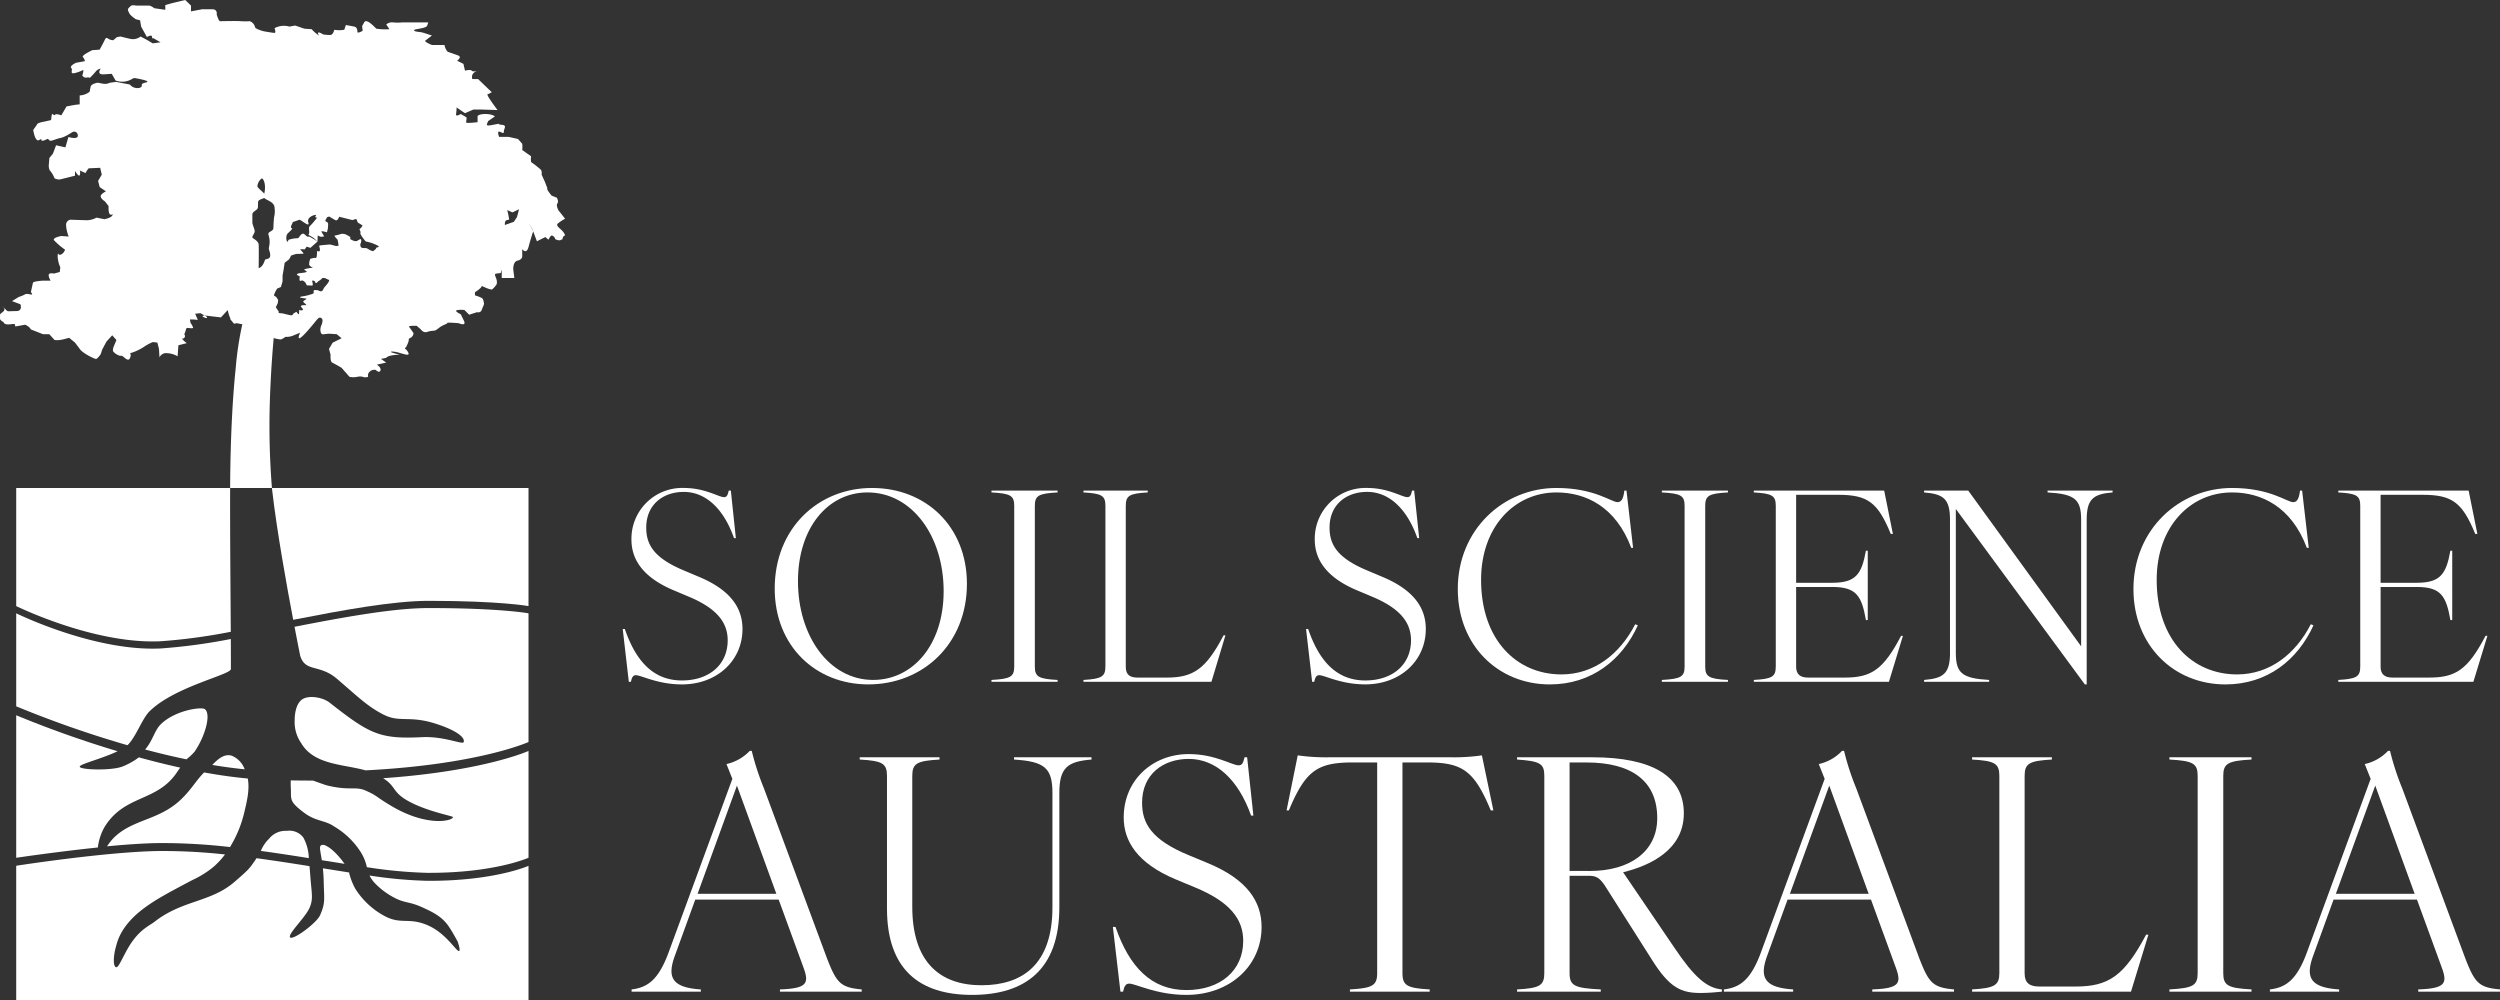 <svg id="Group_3248" data-name="Group 3248" xmlns="http://www.w3.org/2000/svg" width="579.998" height="232.065" viewBox="0 0 579.998 232.065">
  <rect x="0" y="0" width="579.998" height="232.065" fill="#333333" stroke="none"/>
  <path id="Path_2216" data-name="Path 2216" d="M83.745,95.555a103.573,103.573,0,0,0,13.39,1.222c15.617.066,23.481-3.5,23.481-3.5l-.051.042v31.176H1.711V93.316l.053-.042s20.937-3.256,33.092-3.41a133.391,133.391,0,0,1,15.053.769l.246.024a18.533,18.533,0,0,1-2.837,3.023,22.85,22.85,0,0,1-4.748,2.924c-5.768,3.05-8.652,4.577-11.509,6.758-5.242,4-5.915,7.679-6.211,8.7-.551,1.9-.747,4.443,0,4.748.477.2,1.024-1.132,2.377-3.665,2.645-4.95,5.251-5.829,6.6-6.884,6.436-5.042,13.02-4.473,18.527-9.235,3.309-2.861,3.465-3.094,4.649-4.805.171-.246.321-.475.457-.69l-.149-.02c4.21.562,8.391,1.213,12.443,1.861,0,0,.105,1.136.154,1.819.316,4.673.855,5.844-.288,8.145-1.044,2.1-4.805,5.71-4.4,6.512.481.945,6.143-3.223,6.967-5.051,1.321-2.931.943-3.83.87-7.657-.022-1.246-.1-2.331-.2-3.269q3.124.5,6.106.971l-.013.092a15.223,15.223,0,0,0,1.43,3.68,18.234,18.234,0,0,0,6.574,6.211c4.067,2.281,5.812.268,10.412,2.349,4.28,1.934,6.6,6.269,7.123,5.871.332-.253-.365-2.193-.365-2.193s-1.323-2.461-2.191-3.678c-1.571-2.2-3.693-3.182-5.847-4.177-3.384-1.564-4.192-.9-7.123-2.558a17.164,17.164,0,0,1-4.019-3.1,7.035,7.035,0,0,1-1.266-1.789Z" transform="translate(2.048 107.573)" fill="#fff"/>
  <path id="Path_2217" data-name="Path 2217" d="M34.212,92.773c-.347-2.221-.683-3.219-.127-3.494,1.057-.525,3.682,1.854,5.409,4.337q-2.581-.405-5.273-.842Z" transform="translate(40.45 106.794)" fill="#fff"/>
  <path id="Path_2218" data-name="Path 2218" d="M38.67,94.071c-3.643-.582-7.347-1.151-11.126-1.67a8.128,8.128,0,0,1,1.907-2.826,4.877,4.877,0,0,1,4.111-1.828A4.051,4.051,0,0,1,37.4,89.3a10.614,10.614,0,0,1,1.272,4.77" transform="translate(32.975 105.012)" fill="#fff"/>
  <path id="Path_2219" data-name="Path 2219" d="M43.951,82.969c.466,2.533-.171,5.185-.811,7.855a27.191,27.191,0,0,1-2.375,6.394c-.244.457-.549,1.022-.934,1.652a138.4,138.4,0,0,0-16.512-.923c-3.511.044-7.752.347-12.012.756h0a11.467,11.467,0,0,1,2.555-2.872c4.436-3.546,10.094-3.45,14.934-8.334,2.347-2.366,3.153-4.06,5.032-5.935C37.227,82.18,40.631,82.668,43.951,82.969Z" transform="translate(13.534 97.645)" fill="#fff"/>
  <path id="Path_2220" data-name="Path 2220" d="M20.653,106.2c-9.659,1.008-18.942,2.391-18.942,2.391V75.524a247,247,0,0,0,23.525,8.349c-3.647,1.758-8.835,2.975-8.789,3.586.057.756,7.51.969,10-.075a16.433,16.433,0,0,0,3.72-2.092c3.107.855,6.33,1.665,9.6,2.384h0c-.22.283-.442.593-.666.936-4.658,7.158-12.331,5.194-16.989,13a12.617,12.617,0,0,0-1.457,4.581" transform="translate(2.048 90.415)" fill="#fff"/>
  <path id="Path_2221" data-name="Path 2221" d="M48.372,106.265a10.712,10.712,0,0,0-1.586-3.764,18.343,18.343,0,0,0-6-5.686c-2.151-1.5-4.223-1.125-6.965-3.184-3.682-2.764-2.922-3.1-3.1-5.937a14.406,14.406,0,0,1,0-1.571q2.689.049,5.234.044H35.9c1.657.609,3.041,1.074,3.041,1.074,5.449,1.378,6.71.167,9.178,1.261,2.837,1.263,2,1.213,5.974,3.575,8.312,4.933,14.3,3.419,14.249,2.558-.018-.261-5.357-1.158-9.727-3.379-4.526-2.3-3.241-3.612-6.471-5.638l-.024,0c23.422-1.63,33.755-6.328,33.755-6.328v24.78s-7.866,3.57-23.483,3.5a106.922,106.922,0,0,1-14.018-1.312" transform="translate(36.74 94.927)" fill="#fff"/>
  <path id="Path_2222" data-name="Path 2222" d="M30.012,83.016c-2.516-.246-5.075-.6-7.642-1.028l.094.018c1.015-1.041,2.628-2.716,4.5-2.151a5.326,5.326,0,0,1,2.924,2.922" transform="translate(26.781 95.463)" fill="#fff"/>
  <path id="Path_2223" data-name="Path 2223" d="M24.891,86.616a12.458,12.458,0,0,0,1.907-1.78c2.448-3.562,3.891-8.7,2.375-9.863-.74-.567-6.556.182-9.984,3.28-1.753,1.586-1.938,3.808-3.86,6.08l0,.007c3.192.85,6.236,1.586,9.564,2.276" transform="translate(18.349 89.547)" fill="#fff"/>
  <path id="Path_2224" data-name="Path 2224" d="M47.553,101.858c26.3-1.331,37.831-6.572,37.831-6.572V65.424s-6.576-1.219-23.138-1.219c-8.189,0-19.717,2.116-31.147,4.342.778,4.065,1.314,6.708,1.314,6.708,1.189,3.926,4.454,1.861,8.56,5.387C46.026,84.981,48.045,87.02,51.7,88.9c3.788,1.951,5.9.187,11.931,2.065,5.115,1.593,7.176,3.344,6.686,4.381-.261.551-4.612-1.428-9.591-1.189-9.885.479-12.124-.668-21.519-8.037-1.562-1.224-4.939-1.821-6.455-.635-1.121.877-1.624,2.746-1.619,4.836a8.476,8.476,0,0,0,1.525,5.231c2.955,5.06,9.791,4.862,14.886,6.3Z" transform="translate(37.23 76.864)" fill="#fff"/>
  <path id="Path_2225" data-name="Path 2225" d="M27.5,95.379c1.918-1.76,3.425-6.185,5.126-7.866,5.82-5.759,18.889-8.492,18.891-9.819,0-1.929,0-4.3-.018-6.972h-.011A133.407,133.407,0,0,1,35.2,72.917c-15.466.732-33.489-8.158-33.489-8.158V86.34A248.415,248.415,0,0,0,27.52,95.361Z" transform="translate(2.05 77.527)" fill="#fff"/>
  <path id="Path_2226" data-name="Path 2226" d="M33.644,82.108c11.531-2.248,23.191-4.4,31.455-4.4,16.562,0,23.138,1.217,23.138,1.217v-27.4H28.714c.031.312.064.617.1.914C29.872,61.514,32.1,73.97,33.644,82.108Z" transform="translate(34.376 61.685)" fill="#fff"/>
  <path id="Path_2227" data-name="Path 2227" d="M51.491,84.89c-.055-9.16-.171-21.282-.156-31.538l.007-1.826H1.712v27.4s18.021,8.89,33.487,8.16A133.811,133.811,0,0,0,51.491,84.89" transform="translate(2.05 61.685)" fill="#fff"/>
  <path id="Path_2228" data-name="Path 2228" d="M34,73.43a179.545,179.545,0,0,1-.479-20.275c.332-9.929,1.1-16.606,1.1-16.622-.879-4.2-6.758-4.2-7.49-1.1a75.256,75.256,0,0,0-1.54,10.221C24.959,51.7,24.37,60.7,24.3,73.43Z" transform="translate(29.091 39.781)" fill="#fff"/>
  <path id="Path_2229" data-name="Path 2229" d="M71.513,54.439c.5-.207-.062-1.556.319-1.918A19.864,19.864,0,0,0,73.2,50.968c.6-.686.171-.4-.046-.593-.149-.13.648-.7-.281-.455-.712.189-1.657.762-1.347,1.672.477,1.4-1.764-.705-2.076-.6-.615.211-1.235.426-1.826.637l-.956.341c-1.685.606-3.241,1.083-3.241,1.055,0-.5.108-2.476.176-2.718a5.213,5.213,0,0,0,.1-2.032c0-1.826-2.83-1.832-2.527-2.83.791-2.619-.169-4.258-.488-4.019a2.512,2.512,0,0,0-.973,1.769c-.053.422,1.986,1.793,1.949,2.309-.046.626-1.758.622-1.786,1.351-.015.389-.026.787-.037,1.2-.02.809-1.29.877-1.294,1.731,0,.514,0,1.263,0,1.782,0,.549.541,1.558.545,2.1,0,.464-.551.967-.545,1.415,0,.25,1.446.714,1.472,1.751.055,2.107-.015,5.4-.015,5.418,0,1.43-1.457,12.726-1.457,12.726l-2.336.25-1.305-.25-.611.121-.609-.729c-.609-.732,0,0-.3-.609a10.491,10.491,0,0,1-.556-1.828l-1.582,1.705-3.045-.365c-3.043-.365.732,1.217-.365.121L46.5,72.66l-1.217.121.609,1.446a9.495,9.495,0,0,0-1.826-.105l.121.729a6.985,6.985,0,0,1,.609,1.1c.123.365-.973.123-1.338.123s-.365.853-.609,1.217.365.609-.123,1.1,0,0-.365.121.973,1.1.973,1.1l-1.947.488-.185,2.555a5.465,5.465,0,0,0-2.861-.729,1.728,1.728,0,0,0-1.34.973l-.121-1.947-.365-1.463a9.541,9.541,0,0,0-1.1-.121,11.77,11.77,0,0,0-2.193,1.217,12.529,12.529,0,0,1-2.558,1.219c-.973.242,0,0-.486,1.217s-1.584-.609-2.072-.488-1.582-.609-1.826-.973.123-1.219.123-1.219l.609-1.461-.976-1.094-1.338,1.461-.976,1.826-.365,1.1s-.732,1.1-1.1,1.1S19.1,81.915,18.5,80.942l-1.1-1.463-1.338-1.094c-.367,0-2.072.729-3.41.486l-1.219-1.338H9.971l-2.8-1.1-.244-.365a3.263,3.263,0,0,0-1.1-.732s-1.34.244-2.07.365.486-.729-1.219-.486-1.7-.488-1.7-.488S0,74.365,0,73.878V73.01c0-.38,1.569-.837.839-1.69s0,0,.729.732c.259.257.609.121,2.193.121s.973-1.582.973-1.582l-1.949-.732,1.584-.973a7.258,7.258,0,0,0,1.461-.609c.609-.367,2.314.609,1.34-.488,0,0,.365-1.828.486-2.193s2.375-.488,2.375-.488h1.705s-.547-.912-.426-1.4,1.217-.244,1.217-.244l1.34-.365.121-1.1a6.485,6.485,0,0,1-.609-2.678c.123-1.1,0,0,.732-.244a1.789,1.789,0,0,0,.973-1.156,16.507,16.507,0,0,1-2.558-2.193c-.365-.609,1.705-.976,1.705-.976l1.705.123a8,8,0,0,1-.609-2.8,1.211,1.211,0,0,1,.973-1.1l3.9.123a5.012,5.012,0,0,0,2.193-.609l1.826.365s1.461-.244,1.826-.853,0,0-.486-.244-.367-1.949-.367-1.949l-.853-1.094s-.853-.488-.973-1.1,1.217-1.219,1.217-1.219L23.123,43.4l-.365-1.426.853-1.461-.367-1.584-2.678.123a5.239,5.239,0,0,0-.729,1.1l-1.34-.609a1.512,1.512,0,0,1,0,1.094c-.242.488-1.1-.973-1.1-.973v1.1l-3.41.853a2.2,2.2,0,0,1-1.338-.244,6.122,6.122,0,0,0-.945-1.674c-.365-.244-.4-1.248-.4-1.248l.152-1.8.822-1,.732-1.949,2.162.488.7-2.406s2.619.822,2.131-.639a.815.815,0,0,0-.853-.609c-.437,0-1.663,1.167-3.2,1.492-1.028.218-2.191.824-2.434.578-.609-.609-.213-.4-1.31-.029s-.121-.7-1.1-.092-1.4-2.344-1.4-2.344l.853-1.186c0-.488,1.705-.732,1.705-.732l1.582-.365.123-.973c.121-.976.547.121.791-.244s1.461.121,1.461.121l1.217-2.07,1.949-.365,1.1-.123v-2.07a3.9,3.9,0,0,0,2.314-.853s.121-.732.244-1.217.973-.732,1.461-.853,1.826.609,2.922,0l1.492-.213,3.2.609a2.278,2.278,0,0,0,2.243.782c1.206-.437-.264-.874,1.439-1.239S31.16,18.1,31.16,18.1l-.365.121a4.42,4.42,0,0,1-3.983.459l-.888-1.553-1.828.121c-1.826.121-.729-1.34-.729-1.34a1.937,1.937,0,0,0-1.1.611,14.394,14.394,0,0,1-1.217,1.338c-.411.45,0,0-.853.123a.958.958,0,0,1-1.1-.488,5.026,5.026,0,0,0,.244-1.1c0-.365,0,0-1.705.488s-.609-.609-1.1-1.1,1.1-1.217,1.1-1.217l2.07-.367a2.176,2.176,0,0,0-.486-.973c-.367-.365,2.191-1.582,2.191-1.582l1.705-.123.732-1.34.486-.973c.488-.973.609.123,1.949.123l.853-.732.853-.121s2.314.609,2.678.609a2.923,2.923,0,0,0,1.949-.609s1.461.729,2.8,1.582l1.826-.244-1.7-.973c-.609.426.36-1.257-1.461-.244L32.744,6.172,32.5,4.709l-.976-.242a7.508,7.508,0,0,1-1.338-1.1,3.619,3.619,0,0,1-.488-.976c-.121-.365.244-.609.609-.973S31.525,1.3,31.525,1.3h3.166a3.355,3.355,0,0,1,1.1.609l2.558.365v-1.1L40.05.69,42.972,0l1.34,1.3V2.639l1.314-.25,1.244-.235H49.3c1.217,0,.976,1.217.976,1.217s.486,1.705.85,1.547c0,0,4.142-.086,4.75,0a15.475,15.475,0,0,0,2.07,0,1.869,1.869,0,0,1,1.217,1.375c.11.49,2.072.973,2.072.973s2.07.367,2.465.367,0-1.1,0-1.1a4.589,4.589,0,0,1,3.441-.365l1.338-.244,2.131.729,1.705.123A7.29,7.29,0,0,0,73.66,8c.852.609,0,0,.121-.365S75,8,75,8a13.339,13.339,0,0,0,1.584.121c.732,0,.973-1.217.973-1.217a6.643,6.643,0,0,0,2.314,0l.367-1.1s1.338.244,1.947.367.732.729.732,1.217,1.217-.244,1.217-.244l-.121-1.1.488-.868c.486-.868,1.947.624,2.8,1.476a13.529,13.529,0,0,0,3.045.123l-.732-1.1A2,2,0,0,1,91.2,5.2a10.191,10.191,0,0,0,2.07,0h6.088l-.244.732c-.244.729-3.043.729-3.043,1.094s1.338.367,1.826.488,2.309.732,2.309.732L98.624,9.459c0,.365,1.578.973,1.578.973h2.927a3.073,3.073,0,0,0,.732,1.584s1.461.488,2.434.853-.244,1.217-.244,1.217l1.463.732.365,1.582s1.217-.365,1.562,0,1.481,0,1.481,0-1.826.365-1.338,1.949h1.338l3.166,3.043a6.658,6.658,0,0,1-.973.488c-.365.123,2.314,3.654,2.314,3.654l-3.775-.123h-1.826l-1.949.853-1.949-1.338a11.322,11.322,0,0,1-.121,1.518c-.123.787,1.094,0,1.094,0l1.34.8a4.756,4.756,0,0,1-.121,1.1c-.123.365,2.678,0,2.678,0v-1.34c0-.609,2.922-.853,4.019,0l-1.584,1.1-.242.626c-.244.626.729.347,2.07.1s0,0,1.338.123.488.853.488,1.582-.609,0-1.1,0,0,1.217,0,1.217h2.193l2.193.488.973,1.1a5.088,5.088,0,0,1,0,1.461l2.07,1.461a4.156,4.156,0,0,0,0,1.34,21.2,21.2,0,0,1,2.314,1.826,1.914,1.914,0,0,1,.123,1.1l.729,1.582L127,43.678c-.365.121.976,1.705.976,1.705l1.217.488s.488.853.121,1.329.244,1.593.244,1.593l1.545,1.949a10.724,10.724,0,0,0-1.665,1.094c-.732.609.973,1.34,1.461,2.314s0,0-.365,1.1,0,0-.367.365-1.338-.121-1.338-.121a1.255,1.255,0,0,0-.732-.853c-.358-.143-.853.973-.853.973L126.511,55l-1.949.976-1.019-2.716-.991-1.729-3.348-.062.732-1.1.486-1.826-1.52.729c-.367-.121-1.219-.547-1.219-.547a21.692,21.692,0,0,1,.426,2.131c0,.365-1.094-.244-.973,1.34l2.07-.732,3.348.062,1.145,2.136s-.6,1.821-1.083,3.647-1.461.488-1.461.488v1.705s0,.732-1.1.973-.973,2.072-.973,2.072l.244,1.947H116.4V62.553l-.242.791-.976.121c-.973.123.488,1.219,0,2.558a6.182,6.182,0,0,1-.973,1.1c-.365.244-2.437-.791-2.437-.791,0,.486-1.582,1.461-1.582,1.461v.729a9.78,9.78,0,0,1,1.582.609c.367.244.367.611.488,1.1s-.244.852-.488,1.652a.857.857,0,0,1-1.094.541l-1.828.593-1.079-1.081a5.231,5.231,0,0,0-1.6,0c-1.1.123.729.976.729.976l.712,1.461c.71,1.461-1.2.609-1.2.609s-1.34-.123-2.193-.123,0,0-.853.367a8.317,8.317,0,0,0-1.217.609s-.609.486-.973.729-1.1.123-1.828.367-1.1.242-1.826-.611l-.853-.729h-.732a3.838,3.838,0,0,0-1.094.121s.609.852,1.094,1.584a1.3,1.3,0,0,1-.729,1.1c-.732.365,0,0-.732,1.582s0,0-.365.609,0,0,.609,1.219-2.193-.244-3.654-.244,1.705.729,1.705.729-2.678,0-3.166.732l-1.217.244,1.217.853-2.191.486s1.094.609.853,1.34-1.1-.123-1.1-.123a1.561,1.561,0,0,0-1.584.611c-.609.853.488,1.11-1.094,1.094a2.612,2.612,0,0,0-1.584-.108,4.2,4.2,0,0,1-1.826,0l-1.828-2.083s-.973-.609-2.191-1.217c-.488-.244-.367-1.828-.367-1.828l-.365-1.338.853-1.463,2.07-1.013-1.1-.934s-1.461-.123-1.826-.123a9.378,9.378,0,0,0-1.1.123h-.4c-.406,0-.69-.976-.325-1.949,0,0,.729-1.461,0-1.826s-.852.486-3.531,3.408-1.34,0-1.34,0l-1.461.611a3.977,3.977,0,0,1-1.584.365c-.853,0,0,0-1.433.609a8.521,8.521,0,0,1-1.734-.365l-.374-1.705s-4.678-1.31-4.5-1.764c0,0,1.323-11.017,1.45-12.667.013-.165.842.011,1.463-1.918.169-.525,1.9.253.958-2.419-.2-.565.5-1.417-.11-3.4-.261-.855.874-.7,1.114-1.485.031-.1,3.551-1.164,4.478-1.494.25-.09-.824,1.266-.185,1.4.391.083-.85,1.041-1.05,1.325-.547.776,0,2.648.248,1.384a6.57,6.57,0,0,1,2.035-.38c.554.029.5-.778,1.279-1.05.457-.158.958.976,1.461.639a13.2,13.2,0,0,1,1.964,1.186L72.017,57.5l-.868-.275-.457.639s-1.279-.138-1,.09.868.914.683.914-1.69.046-1.69.046l-1.14.365-.457.868-1.05.822-.229,1.507-.255,1.461v1.325l-.384,1.325-.868.365s-1.05,1.643-.593,1.736.822.958.822.958l-.09.686-.457.958.639.914.044.411.888.092,1.259.3s1.05.3,1.1,0,.868-.67.868-.67.547.868.593.411a4.042,4.042,0,0,0,0-.822s.868.229.914-.09-1-.868-.138-1.006.96.138.868-.136-.912-.593-.593-.868.778-.457.639-.547-2.375-.182-1.05-.5a11.3,11.3,0,0,0,2.694-.686c.138-.229-.044-.729.185-.776a3.348,3.348,0,0,1,.683,0c.321,0,.868.5,1.189.136a1.47,1.47,0,0,0,.365-.639s.958-1.094,1-1.233.457-.593.092-.686-1.143-.729-1.6-.226-.683.455-.822.639-.639.593-.639.226-.822-.639-.729-.272.272,1.05-.092,1-1.14-.046-1.14-.046l-.367-.686s-.457-.455-.729-.455-.5.229-.593-.046a2.541,2.541,0,0,1,.044-.914s-.958-.365-.593-.547l.365-.182s1.918-.138,1.828-.367-.868-.411-.411-.593a11.257,11.257,0,0,1,1.872-.319s-.853-.321-.9-.778a3.95,3.95,0,0,1,.259-1.279l.686-.182a1.493,1.493,0,0,1,.547,0c.411.046.319-1.643.319-1.643s.824.411.686-.411-.229-.732-.136-.822,2.511-.275,2.511-.275L78,57.087l.549-.09a9.689,9.689,0,0,0-.229-1.371c-.092-.136-.914-.958-.686-.958a11.433,11.433,0,0,0,1.553-.411,2.433,2.433,0,0,1,1.05.136c.136.046,1.05.593,1.05.593s-.092.549.046.549.912.593,1.461.365.866-.639,1-.275a1.513,1.513,0,0,1-.182.96c-.046.411,0,.958.683.958s.824.046.96.138,1.186.729,1.369.547.686-.457.639-.686,1.553-.09-.272-.868-2.01-.411-2.375-.912-1.143-1.461-1-1.736-.321-.868-.182-.914.822-.729.593-.868-1-.593-1-.593l-.367-.868-.912.275-3.061-.776s-.319,1.094-.914.776-1.369-.822-1.369-.822-.639.136-.593.275-.639.729-.138.912a.6.6,0,0,1,.457.593l-.046.914-.229.96s-1.415-.411-1.277-.138.637,1.1.637,1.1l-.822.092-.683-.321-.046,1.415-.868-.822Z" fill="#fff"/>
  <path id="Path_2230" data-name="Path 2230" d="M68.819,94.964c-.611,0-.918.365-1.164,1.523h-.49L65.754,84.242h.49c2.575,7.552,6.686,11.939,13.249,11.939,6.317,0,10.61-3.656,10.61-9.32,0-4.082-2.454-7.372-9.017-10.114l-3.617-1.525c-7.178-3.043-9.692-7.248-9.692-11.7a11.776,11.776,0,0,1,12.144-12c4.968,0,8.094,2.131,9.323,2.131.615,0,.859-.367,1.1-1.525h.492L92,63.162h-.428c-2.393-6.824-6.563-10.724-11.654-10.724-4.722,0-8.71,2.863-8.71,8.288,0,3.9,1.718,7,8.71,9.929l3.619,1.525c7.235,3.043,10,7.189,10,12.062,0,7.372-5.95,12.853-14.044,12.853-5.642,0-9.446-2.131-10.674-2.131" transform="translate(78.719 61.685)" fill="#fff"/>
  <path id="Path_2231" data-name="Path 2231" d="M81.8,74.859c0-13.952,10.059-23.334,22.572-23.334,12.449,0,22.02,8.894,22.02,22.235,0,13.952-10.182,23.336-22.879,23.336C91.31,97.1,81.8,88.2,81.8,74.859m22.815,21.2c9.263,0,16.378-8.165,16.378-20.592,0-12.733-7.3-22.908-17.665-22.908-9.2,0-16.132,8.224-16.132,20.594,0,12.73,7.237,22.905,17.419,22.905" transform="translate(97.932 61.684)" fill="#fff"/>
  <path id="Path_2232" data-name="Path 2232" d="M109.966,92.621V55.337c0-2.377-.859-2.863-5.275-3.109V51.8h15.334v.426c-4.416.246-5.275.732-5.275,3.109V92.621c0,2.377.859,2.865,5.275,3.109v.426H104.691V95.73c4.416-.244,5.275-.732,5.275-3.109" transform="translate(125.333 62.016)" fill="#fff"/>
  <path id="Path_2233" data-name="Path 2233" d="M119.495,92.621V55.337c0-2.377-.859-2.863-5.091-3.109V51.8H129.31v.426c-4.232.246-5.091.732-5.091,3.109V92.683c0,1.828.918,2.5,2.76,2.5h6.745c6.134,0,9.079-1.949,13.185-9.808h.431l-3.25,10.784H114.4V95.73c4.232-.244,5.091-.793,5.091-3.109" transform="translate(136.961 62.016)" fill="#fff"/>
  <path id="Path_2234" data-name="Path 2234" d="M140.971,94.964c-.611,0-.918.365-1.164,1.523h-.49l-1.411-12.245h.49c2.575,7.552,6.686,11.939,13.249,11.939,6.317,0,10.61-3.656,10.61-9.32,0-4.082-2.454-7.372-9.017-10.114l-3.617-1.525c-7.178-3.043-9.692-7.248-9.692-11.7a11.776,11.776,0,0,1,12.144-12c4.968,0,8.094,2.131,9.323,2.131.615,0,.859-.367,1.1-1.525h.492l1.164,11.03h-.428c-2.393-6.824-6.563-10.724-11.654-10.724-4.722,0-8.71,2.863-8.71,8.288,0,3.9,1.718,7,8.71,9.929l3.619,1.525c7.235,3.043,10,7.189,10,12.062,0,7.372-5.95,12.853-14.044,12.853-5.642,0-9.446-2.131-10.674-2.131" transform="translate(165.097 61.685)" fill="#fff"/>
  <path id="Path_2235" data-name="Path 2235" d="M153.928,74.98c0-13.829,10.61-23.455,22.875-23.455,8.835,0,12.761,3.289,14.17,3.289.8,0,1.351-.547,1.6-2.681h.492l1.531,13.28h-.428c-3.557-9.5-10.489-12.853-17.36-12.853-9.69,0-17.476,7.921-17.476,20.289,0,13.95,8.279,21.932,18.643,21.932,7.545,0,13.554-4.693,17.114-11.638l.613.246C192.075,91.366,185.025,97.1,175.271,97.1c-11.961,0-21.343-9.019-21.343-22.117" transform="translate(184.278 61.684)" fill="#fff"/>
  <path id="Path_2236" data-name="Path 2236" d="M180.751,92.621V55.337c0-2.377-.859-2.863-5.275-3.109V51.8H190.81v.426c-4.416.246-5.275.732-5.275,3.109V92.621c0,2.377.859,2.865,5.275,3.109v.426H175.476V95.73c4.416-.244,5.275-.732,5.275-3.109" transform="translate(210.074 62.016)" fill="#fff"/>
  <path id="Path_2237" data-name="Path 2237" d="M190.279,92.621V55.337c0-2.377-.859-2.863-5.091-3.109V51.8h30.24l2.021,10.054h-.492c-3-7.312-5.335-9.076-12.205-9.076H195V73.187h8.4c5.519,0,6.807-2.07,7.789-7.431h.428V81.837h-.428c-.982-5.667-2.27-7.675-7.789-7.675H195v18.52c0,1.705.918,2.5,2.76,2.5h8.525c6.134,0,8.953-1.828,13.062-9.685h.431l-3.252,10.661h-31.34V95.73c4.232-.244,5.091-.732,5.091-3.109" transform="translate(221.701 62.016)" fill="#fff"/>
  <path id="Path_2238" data-name="Path 2238" d="M209.175,89.393V58.567c0-4.755-1.411-5.972-6.011-6.339V51.8h10.243L239.6,87.93V58.567c0-4.755-1.472-5.972-7.791-6.339V51.8H246.9v.426c-4.539.367-6.011,1.584-6.011,6.339v38.2h-.428l-29.932-40.7V89.393c0,4.752,1.411,5.97,7.73,6.337v.426h-15.09V95.73c4.6-.367,6.011-1.584,6.011-6.337" transform="translate(243.222 62.016)" fill="#fff"/>
  <path id="Path_2239" data-name="Path 2239" d="M225.27,74.98c0-13.829,10.61-23.455,22.875-23.455,8.835,0,12.761,3.289,14.17,3.289.8,0,1.351-.547,1.6-2.681h.492l1.531,13.28H265.5c-3.557-9.5-10.489-12.853-17.36-12.853-9.69,0-17.476,7.921-17.476,20.289,0,13.95,8.279,21.932,18.643,21.932,7.545,0,13.554-4.693,17.114-11.638l.613.246C263.417,91.366,256.367,97.1,246.613,97.1c-11.961,0-21.343-9.019-21.343-22.117" transform="translate(269.686 61.684)" fill="#fff"/>
  <path id="Path_2240" data-name="Path 2240" d="M251.993,92.621V55.337c0-2.377-.859-2.863-5.091-3.109V51.8h30.237l2.024,10.054h-.49c-3.006-7.312-5.337-9.076-12.208-9.076h-9.749V73.187h8.4c5.519,0,6.807-2.07,7.789-7.431h.428V81.837h-.428c-.982-5.667-2.27-7.675-7.789-7.675h-8.4v18.52c0,1.705.918,2.5,2.76,2.5H268c6.135,0,8.953-1.828,13.062-9.685h.431l-3.252,10.661H246.9V95.73c4.232-.244,5.091-.732,5.091-3.109" transform="translate(295.583 62.016)" fill="#fff"/>
  <path id="Path_2241" data-name="Path 2241" d="M106.6,129.627l-5.787-15.835H81.463l-4.722,13c-1.83,5.005-.762,7.4,6.016,7.844v.523H66.689v-.523c3.731-.448,6.167-2.241,8.453-8.217L90.069,85.78,88.7,82.346a10.537,10.537,0,0,0,5.407-3.065h.457a60.014,60.014,0,0,0,2.819,8.668l14.545,39.213c2.287,5.976,3.2,7.022,8.149,7.47v.523H101.112v-.523c6.321-.224,6.778-1.419,5.484-5.005m-6.321-17.18-9.14-25.1L82,112.447Z" transform="translate(79.838 94.913)" fill="#fff"/>
  <path id="Path_2242" data-name="Path 2242" d="M97.1,115.068V84.295c0-2.913-1.066-3.511-6.321-3.81v-.523h18.507v.523c-5.256.3-6.319.9-6.319,3.81V114.62c0,12.849,6.4,18.228,16.068,18.228,9.369,0,16.452-4.706,16.452-18.078V88.254c0-5.825-1.828-7.321-8.912-7.769v-.523h17.975v.523c-5.636.448-7.464,1.945-7.464,7.769V114.77c0,14.418-7.921,20.317-20.258,20.317-12.265,0-19.728-5.974-19.728-20.018" transform="translate(108.68 95.728)" fill="#fff"/>
  <path id="Path_2243" data-name="Path 2243" d="M121.319,132.879c-.762,0-1.145.448-1.448,1.868h-.609l-1.753-15.013h.611c3.2,9.259,8.3,14.64,16.45,14.64,7.846,0,13.176-4.482,13.176-11.427,0-5.007-3.047-9.039-11.2-12.4l-4.493-1.868c-8.912-3.735-12.032-8.89-12.032-14.341,0-8.666,6.7-14.714,15.079-14.714,6.167,0,10.052,2.612,11.577,2.612.76,0,1.066-.448,1.371-1.865h.609l1.448,13.519h-.534c-2.971-8.367-8.149-13.146-14.471-13.146-5.864,0-10.817,3.509-10.817,10.158,0,4.779,2.133,8.591,10.817,12.177l4.493,1.865c8.986,3.735,12.414,8.815,12.414,14.791,0,9.037-7.387,15.758-17.441,15.758-7.007,0-11.729-2.612-13.251-2.612" transform="translate(140.678 95.321)" fill="#fff"/>
  <path id="Path_2244" data-name="Path 2244" d="M156.869,130.251V81.4H151.31c-8.226,0-11.045,1.791-14.928,11.129h-.534l2.59-12.772a46,46,0,0,0,7.389.448h28.025a44.936,44.936,0,0,0,7.312-.448l2.665,12.772h-.609C179.338,83.192,176.6,81.4,168.295,81.4h-5.559v48.85c0,2.913,1.063,3.511,6.319,3.808v.525H150.548v-.525c5.256-.3,6.321-.894,6.321-3.808" transform="translate(162.634 95.484)" fill="#fff"/>
  <path id="Path_2245" data-name="Path 2245" d="M166.509,130.007V84.22c0-2.839-1.068-3.364-6.323-3.737v-.521h17.441c13.939,0,21.251,4.408,21.251,13s-8,12.177-14.09,13.671l11.88,17.479c4.647,6.945,7.618,9.41,11.043,9.709v.523c-1.294.149-3.425.3-4.95.3-4.416,0-7.158-1.121-11.272-7.692l-10.434-16.435c-1.674-2.762-2.514-3.061-4.342-3.061h-4.342v22.556c0,2.916,1.068,3.511,7.235,3.81v.523H160.186v-.523c5.256-.3,6.323-.894,6.323-3.81m10.584-23.677c9.217,0,15.615-4.482,15.615-12.251,0-8.514-5.79-12.922-16.45-12.922h-3.887V106.33Z" transform="translate(191.77 95.728)" fill="#fff"/>
  <path id="Path_2246" data-name="Path 2246" d="M221.934,129.627l-5.787-15.835H196.8l-4.722,13c-1.83,5.005-.762,7.4,6.016,7.844v.523H182.027v-.523c3.731-.448,6.17-2.241,8.453-8.217L205.407,85.78l-1.371-3.434a10.537,10.537,0,0,0,5.407-3.065h.457a60.012,60.012,0,0,0,2.819,8.668l14.545,39.213c2.287,5.976,3.2,7.022,8.149,7.47v.523H216.45v-.523c6.321-.224,6.778-1.419,5.484-5.005m-6.321-17.18-9.14-25.1-9.138,25.1Z" transform="translate(217.917 94.913)" fill="#fff"/>
  <path id="Path_2247" data-name="Path 2247" d="M214.556,130.007V84.293c0-2.913-1.068-3.509-6.323-3.81v-.521h18.509v.521c-5.256.3-6.321.9-6.321,3.81v45.789c0,2.241,1.14,3.063,3.428,3.063h8.378c7.615,0,11.271-2.391,16.376-12.027h.532l-4.038,13.223H208.233v-.525c5.256-.3,6.323-.969,6.323-3.808" transform="translate(249.29 95.728)" fill="#fff"/>
  <path id="Path_2248" data-name="Path 2248" d="M235.62,130.007V84.293c0-2.913-1.068-3.509-6.55-3.81v-.521h19.041v.521c-5.486.3-6.552.9-6.552,3.81v45.714c0,2.913,1.066,3.511,6.552,3.808v.525H229.07v-.525c5.482-.3,6.55-.894,6.55-3.808" transform="translate(274.236 95.728)" fill="#fff"/>
  <path id="Path_2249" data-name="Path 2249" d="M279.584,129.627,273.8,113.792H254.451l-4.722,13c-1.83,5.005-.762,7.4,6.016,7.844v.523H239.677v-.523c3.731-.448,6.17-2.241,8.453-8.217L263.057,85.78l-1.371-3.434a10.537,10.537,0,0,0,5.407-3.065h.457a60.014,60.014,0,0,0,2.819,8.668l14.545,39.213c2.287,5.976,3.2,7.022,8.149,7.47v.523H274.1v-.523c6.321-.224,6.778-1.419,5.484-5.005m-6.321-17.18-9.14-25.1-9.138,25.1Z" transform="translate(286.934 94.913)" fill="#fff"/>
</svg>
